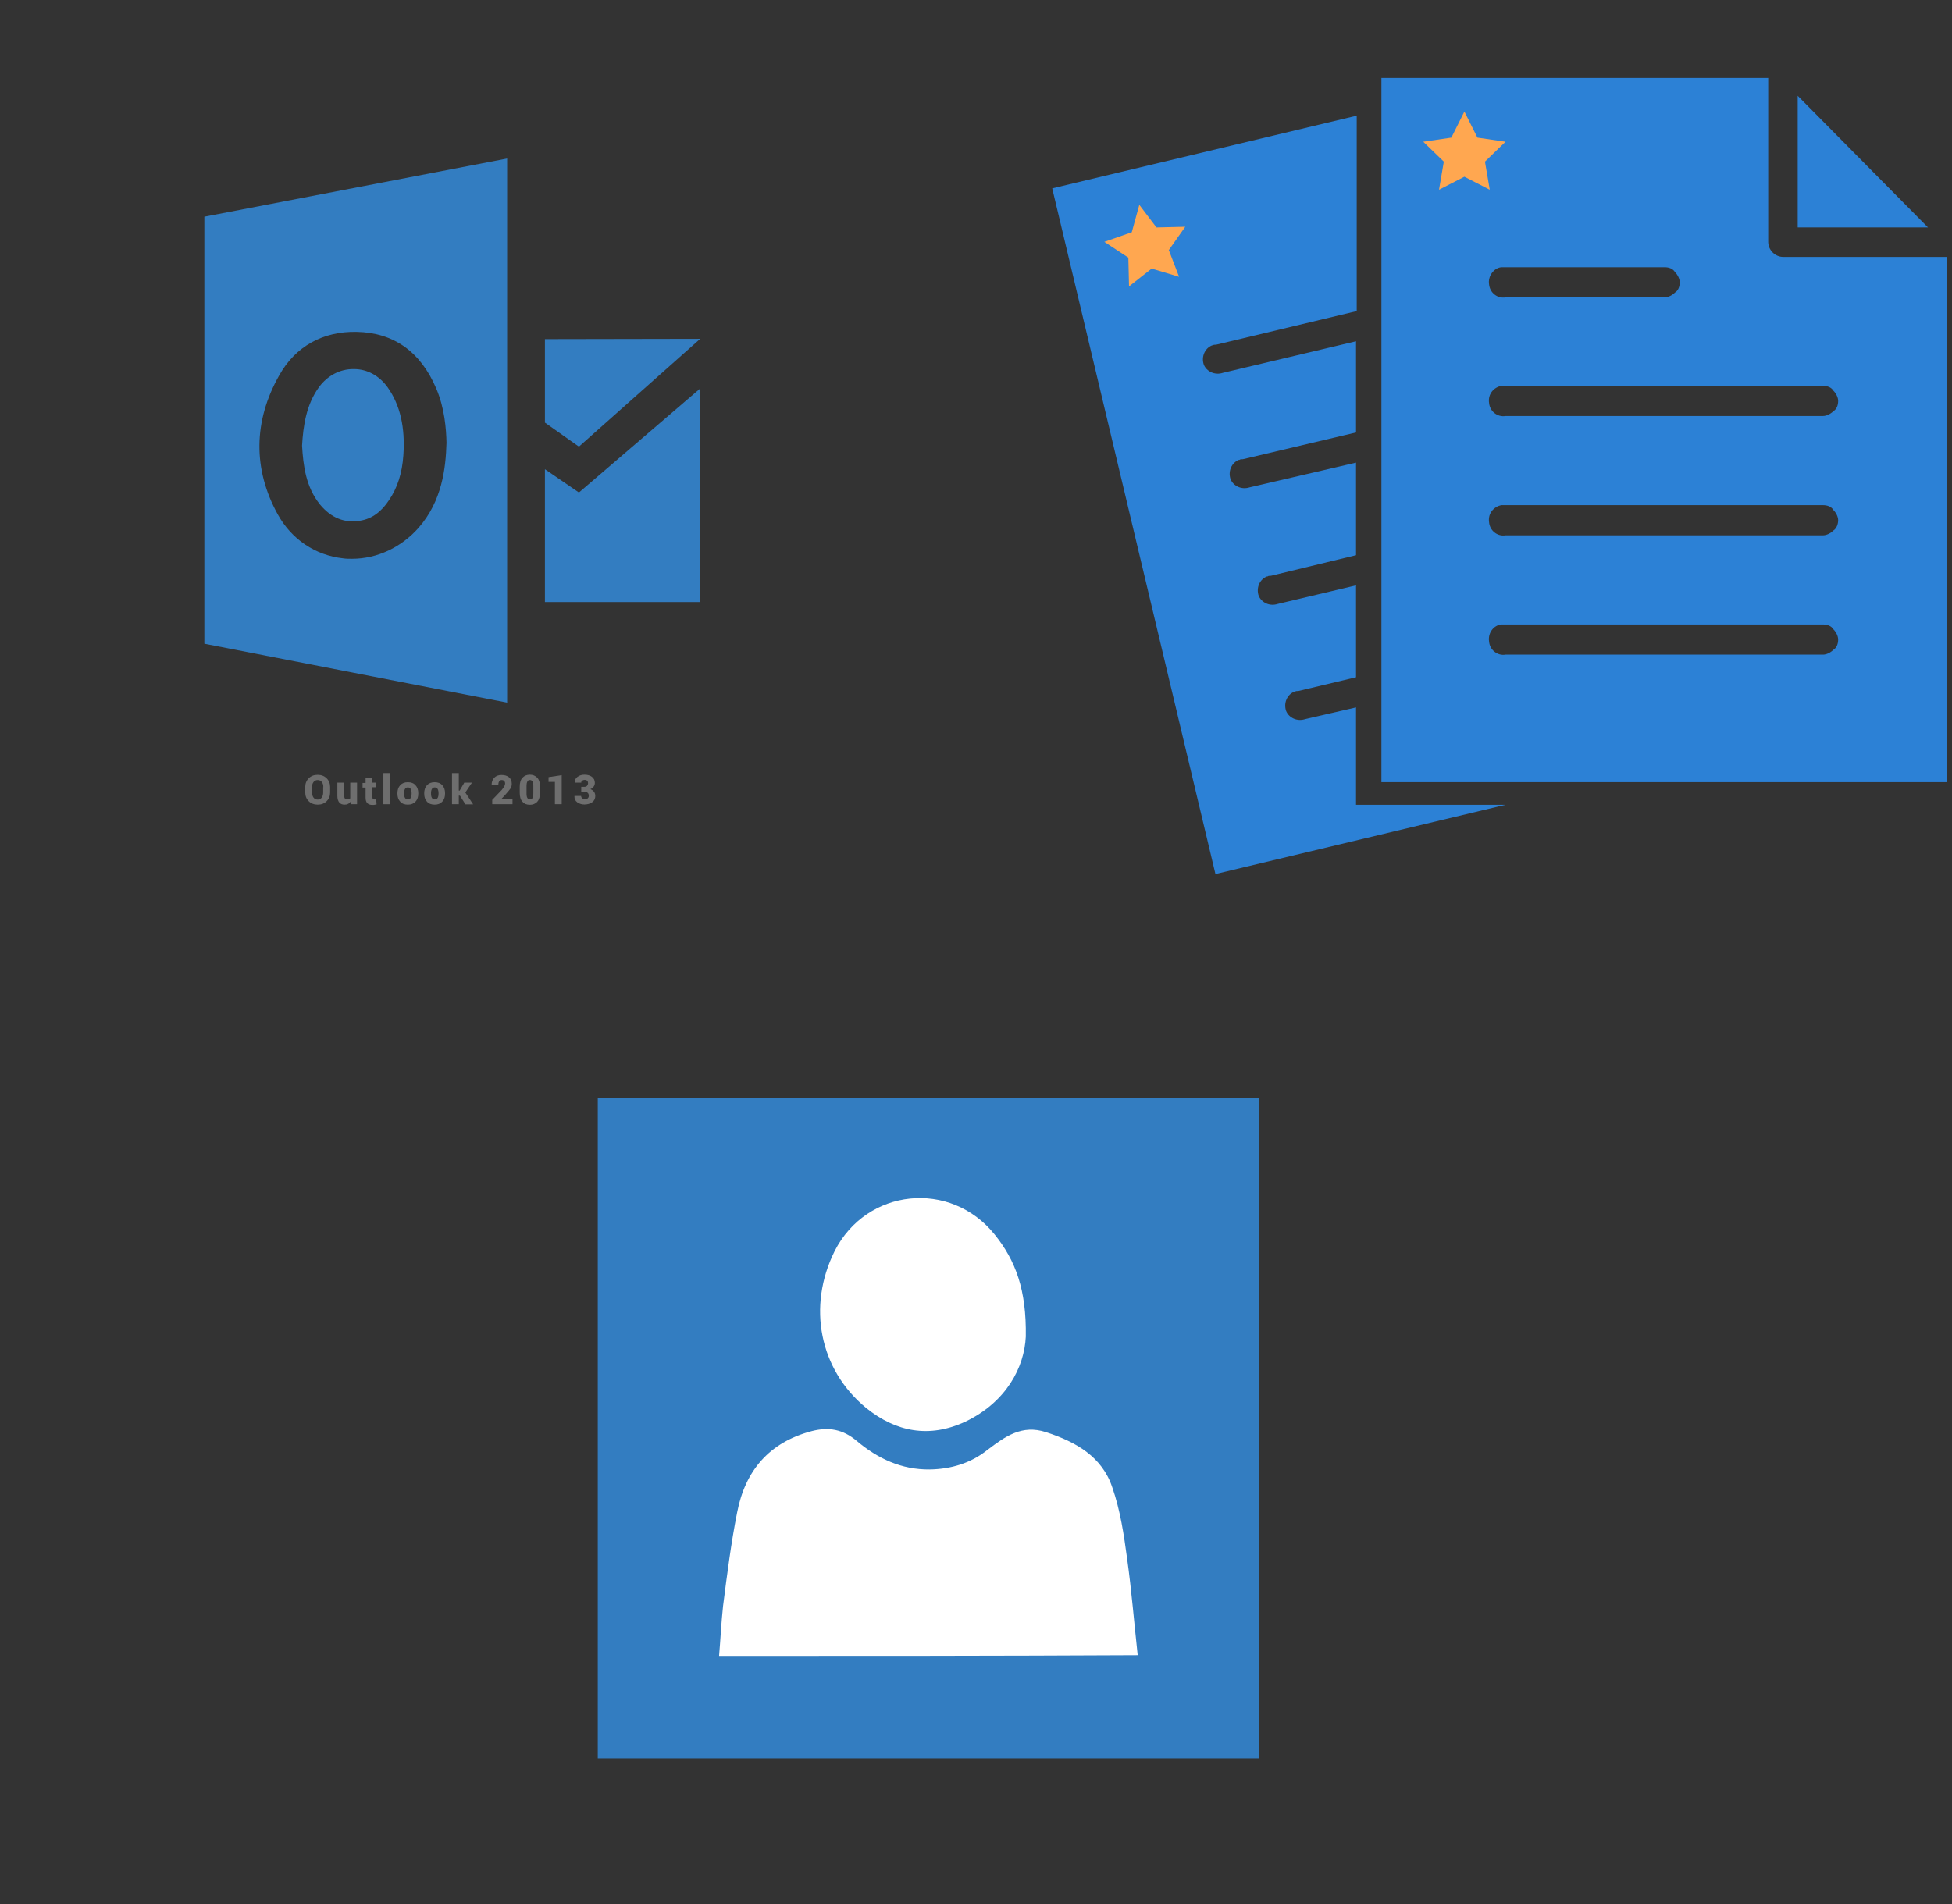 ﻿<?xml version="1.0" encoding="utf-8"?>
<!DOCTYPE svg PUBLIC "-//W3C//DTD SVG 1.1//EN" "http://www.w3.org/Graphics/SVG/1.1/DTD/svg11.dtd">
<svg width="1025" height="1000" xmlns="http://www.w3.org/2000/svg" xmlns:xlink="http://www.w3.org/1999/xlink" xmlns:xml="http://www.w3.org/XML/1998/namespace" version="1.1">
  <rect width="100%" height="100%" fill="#333333" stroke="none"/>
  <svg x="0" y="0" width="475" height="500" viewBox="0, 0, 625, 542" xml:space="preserve" id="Layer_1" enable-background="new 0 0 625 542" xmlns="http://www.w3.org/2000/svg" xmlns:xlink="http://www.w3.org/1999/xlink" xmlns:xml="http://www.w3.org/XML/1998/namespace" version="1.1">
    <g>
      <g>
        <g>
          <path d="M249.3 301.8 C257 300.5 263.6 295.7 268.9 287.5 C274.5 279.3 277.9 269 278.7 256.6 C280 237.6 276.6 222.2 267.9 209.8 C262.3 201.9 253.9 197.1 244.6 197.1 C244.3 197.1 244.3 197.1 244.1 197.1 C234.8 197.1 226.4 201.6 220.6 209.3 C211.6 221.5 209.5 236.3 208.7 250 C209.5 263.7 211.3 278.6 221.1 290.7 C228.7 299.9 238.2 303.9 249.3 301.8 z" clip-rule="evenodd" fill-rule="evenodd" style="fill:#337DC1;" />
          <path d="M141.2 91.8 L141.2 386.9 L350.4 427.6 L350.4 51.6 L141.2 91.8 z M289.2 306.8 C277.3 320.3 260.6 328.2 243.2 328.2 C241.1 328.2 239 328.2 237.1 327.9 C217.8 325.8 201.4 314.7 191.9 297.5 C174.7 266.3 175 233 193 201.3 C204.1 181.5 223.1 170.9 246.4 171.4 C272 171.9 290.6 185.1 301.4 210.5 C307.2 224 308.3 238.5 308.5 248 C308 265.8 305.4 288.3 289.2 306.8 z" clip-rule="evenodd" fill-rule="evenodd" style="fill:#337DC1;" />
        </g>
        <polygon points="376.5,176.4 376.5,234.1 400,250.7 483.8,176.2" clip-rule="evenodd" fill-rule="evenodd" style="fill:#337DC1;" />
        <polygon points="376.5,266.3 400,282.4 483.8,210.5 483.8,358.1 376.5,358.1" clip-rule="evenodd" fill-rule="evenodd" style="fill:#337DC1;" />
      </g>
      <g>
        <g>
          <path d="M228.1 489.6 C228.1 492.1 227.3 494.1 225.7 495.7 C224.1 497.3 222.1 498.1 219.5 498.1 C217 498.1 214.9 497.3 213.3 495.7 C211.7 494.1 210.9 492.1 210.9 489.6 L210.9 486 C210.9 483.5 211.7 481.5 213.3 479.9 C214.9 478.3 216.9 477.5 219.5 477.5 C222 477.5 224.1 478.3 225.7 479.9 C227.3 481.5 228.1 483.5 228.1 486 L228.1 489.6 z M223.4 486 C223.4 484.6 223.1 483.4 222.4 482.5 C221.7 481.6 220.8 481.1 219.5 481.1 C218.2 481.1 217.3 481.6 216.6 482.5 C215.9 483.4 215.6 484.6 215.6 486 L215.6 489.6 C215.6 491.1 215.9 492.2 216.6 493.2 C217.3 494.1 218.2 494.6 219.5 494.6 C220.7 494.6 221.7 494.1 222.3 493.2 C223 492.3 223.3 491.1 223.3 489.6 L223.3 486 z" style="fill:#6E6E6E;" />
          <path d="M242.2 496.1 C241.7 496.8 241.1 497.3 240.4 497.6 C239.7 498 238.9 498.1 238 498.1 C236.5 498.1 235.2 497.6 234.4 496.6 C233.6 495.6 233.1 494.1 233.1 492 L233.1 482.9 L237.8 482.9 L237.8 492 C237.8 492.8 238 493.5 238.3 493.9 C238.6 494.3 239.1 494.5 239.7 494.5 C240.2 494.5 240.6 494.4 241 494.3 C241.4 494.2 241.7 494 242 493.7 L242 482.9 L246.7 482.9 L246.7 497.8 L242.6 497.8 L242.2 496.1 z" style="fill:#6E6E6E;" />
          <path d="M257.3 479.2 L257.3 482.9 L259.8 482.9 L259.8 486.1 L257.3 486.1 L257.3 492.9 C257.3 493.4 257.4 493.8 257.6 494.1 C257.8 494.4 258.1 494.5 258.5 494.5 C258.8 494.5 259 494.5 259.2 494.5 C259.4 494.5 259.6 494.4 259.9 494.4 L260.2 497.9 C259.7 498 259.2 498.1 258.8 498.2 C258.4 498.3 257.9 498.3 257.3 498.3 C255.8 498.3 254.6 497.9 253.8 497.1 C253 496.3 252.6 495 252.6 493.2 L252.6 486.3 L250.5 486.3 L250.5 483.1 L252.6 483.1 L252.6 479.4 L257.3 479.4 z" style="fill:#6E6E6E;" />
          <path d="M269.6 497.8 L264.9 497.8 L264.9 476.3 L269.6 476.3 L269.6 497.8 z" style="fill:#6E6E6E;" />
          <path d="M274.6 490.2 C274.6 488 275.2 486.1 276.5 484.7 C277.8 483.3 279.5 482.6 281.8 482.6 C284.1 482.6 285.9 483.3 287.1 484.7 C288.4 486.1 289 487.9 289 490.2 L289 490.5 C289 492.8 288.4 494.6 287.1 496 C285.8 497.4 284.1 498.1 281.8 498.1 C279.5 498.1 277.7 497.4 276.5 496 C275.2 494.6 274.6 492.8 274.6 490.5 L274.6 490.2 z M279.2 490.5 C279.2 491.8 279.4 492.7 279.8 493.4 C280.2 494.1 280.9 494.5 281.8 494.5 C282.7 494.5 283.4 494.1 283.8 493.4 C284.2 492.7 284.4 491.7 284.4 490.5 L284.4 490.2 C284.4 489 284.2 488 283.8 487.3 C283.4 486.6 282.7 486.2 281.8 486.2 C280.9 486.2 280.2 486.6 279.8 487.3 C279.4 488 279.2 489 279.2 490.2 L279.2 490.5 z" style="fill:#6E6E6E;" />
          <path d="M293.1 490.2 C293.1 488 293.7 486.1 295 484.7 C296.3 483.3 298 482.6 300.3 482.6 C302.6 482.6 304.4 483.3 305.6 484.7 C306.9 486.1 307.5 487.9 307.5 490.2 L307.5 490.5 C307.5 492.8 306.9 494.6 305.6 496 C304.3 497.4 302.6 498.1 300.3 498.1 C298 498.1 296.2 497.4 295 496 C293.7 494.6 293.1 492.8 293.1 490.5 L293.1 490.2 z M297.8 490.5 C297.8 491.8 298 492.7 298.4 493.4 C298.8 494.1 299.5 494.5 300.4 494.5 C301.3 494.5 302 494.1 302.4 493.4 C302.8 492.7 303 491.7 303 490.5 L303 490.2 C303 489 302.8 488 302.4 487.3 C302 486.6 301.3 486.2 300.4 486.2 C299.5 486.2 298.8 486.6 298.4 487.3 C298 488 297.8 489 297.8 490.2 L297.8 490.5 z" style="fill:#6E6E6E;" />
          <path d="M317.8 491.9 L317 491.9 L317 497.8 L312.3 497.8 L312.3 476.3 L317 476.3 L317 488.4 L317.6 488.4 L320.8 482.9 L326.1 482.9 L321.5 489.7 L326.9 497.9 L321.6 497.9 L317.8 491.9 z" style="fill:#6E6E6E;" />
          <path d="M354.2 497.8 L340.1 497.8 L340.1 494.8 L346.6 488 C347.4 487.1 348 486.2 348.4 485.5 C348.8 484.8 349 484.1 349 483.6 C349 482.8 348.8 482.2 348.4 481.8 C348 481.3 347.4 481.1 346.6 481.1 C345.9 481.1 345.3 481.4 344.9 482 C344.5 482.6 344.3 483.4 344.3 484.3 L339.7 484.3 L339.7 484.2 C339.7 482.3 340.3 480.8 341.5 479.5 C342.8 478.2 344.4 477.6 346.5 477.6 C348.7 477.6 350.4 478.1 351.7 479.2 C353 480.3 353.6 481.8 353.6 483.7 C353.6 485 353.3 486.1 352.6 487.1 C351.9 488.1 350.7 489.5 349 491.4 L346.3 494.3 L346.3 494.4 L354.1 494.4 L354.1 497.8 z" style="fill:#6E6E6E;" />
          <path d="M373.1 489.9 C373.1 492.6 372.5 494.7 371.2 496.1 C369.9 497.5 368.2 498.2 366.1 498.2 C363.9 498.2 362.2 497.5 361 496.1 C359.7 494.7 359.1 492.7 359.1 489.9 L359.1 485.7 C359.1 483 359.7 480.9 361 479.5 C362.3 478.1 364 477.4 366.1 477.4 C368.2 477.4 369.9 478.1 371.2 479.5 C372.5 480.9 373.1 482.9 373.1 485.6 L373.1 489.9 z M368.5 485.4 C368.5 483.9 368.3 482.8 367.9 482.1 C367.5 481.4 366.9 481.1 366.1 481.1 C365.3 481.1 364.7 481.4 364.4 482.1 C364 482.8 363.8 483.9 363.8 485.4 L363.8 490.2 C363.8 491.8 364 492.9 364.4 493.5 C364.8 494.2 365.4 494.5 366.2 494.5 C367 494.5 367.5 494.2 367.9 493.5 C368.3 492.8 368.5 491.7 368.5 490.2 L368.5 485.4 z" style="fill:#6E6E6E;" />
          <path d="M388.1 497.8 L383.4 497.8 L383.4 482.4 L379 482.4 L379 479.1 L388.1 477.7 L388.1 497.8 z" style="fill:#6E6E6E;" />
          <path d="M401.5 485.8 L403.7 485.8 C404.5 485.8 405.2 485.6 405.6 485.1 C406 484.6 406.3 484 406.3 483.2 C406.3 482.6 406.1 482 405.7 481.6 C405.3 481.2 404.7 481 403.9 481 C403.3 481 402.8 481.2 402.3 481.5 C401.8 481.8 401.6 482.3 401.6 482.9 L397.1 482.9 L397.1 482.8 C397 481.2 397.7 479.9 399 478.9 C400.3 477.9 401.9 477.4 403.8 477.4 C406 477.4 407.7 477.9 409 478.9 C410.3 479.9 411 481.3 411 483.1 C411 484 410.7 484.9 410.2 485.6 C409.6 486.4 408.9 487 407.9 487.4 C409 487.8 409.8 488.4 410.4 489.2 C411 490 411.3 491 411.3 492.1 C411.3 493.9 410.6 495.4 409.2 496.4 C407.8 497.4 406 498 403.8 498 C401.9 498 400.3 497.5 398.9 496.5 C397.5 495.5 396.8 494.1 396.9 492.2 L396.9 492.1 L401.5 492.1 C401.5 492.7 401.8 493.3 402.3 493.7 C402.8 494.1 403.4 494.4 404.1 494.4 C404.9 494.4 405.6 494.2 406.1 493.7 C406.6 493.2 406.8 492.7 406.8 492 C406.8 491 406.5 490.3 406 489.9 C405.5 489.5 404.8 489.2 403.8 489.2 L401.6 489.2 L401.6 485.8 z" style="fill:#6E6E6E;" />
        </g>
      </g>
    </g>
  </svg>
  <svg x="550" y="0" width="475" height="500" viewBox="0, 0, 131.9, 125.7" xml:space="preserve" id="e6f81958-2d5b-412e-a3cb-33bdb9bdd74f" enable-background="new 0 0 131.9 125.7" xmlns="http://www.w3.org/2000/svg" xmlns:xlink="http://www.w3.org/1999/xlink" xmlns:xml="http://www.w3.org/XML/1998/namespace" version="1.1">
    <g>
      <g>
        <path d="M45 110.8 L45 96.6 L37.6 98.3 C36.4 98.7 35.2 98.1 34.8 97.1 C34.4 95.9 35 94.7 36 94.3 L36 94.3 L36.1 94.3 C36.2 94.2 36.4 94.2 36.6 94.2 L45 92.2 L45 78.8 L33.6 81.5 C32.4 81.9 31.2 81.3 30.8 80.3 C30.4 79.1 31 77.9 32 77.5 L32 77.5 L32.1 77.5 C32.2 77.4 32.4 77.4 32.6 77.4 L45 74.4 L45 60.9 L29.5 64.5 C28.3 64.9 27.1 64.3 26.7 63.3 C26.3 62.1 26.9 60.9 27.9 60.5 L28 60.5 C28.1 60.4 28.3 60.4 28.5 60.4 L45 56.5 L45 43.2 L25.6 47.8 C24.4 48.2 23.2 47.6 22.8 46.6 C22.4 45.4 23 44.2 24 43.8 L24 43.8 L24.1 43.8 C24.2 43.7 24.4 43.7 24.6 43.7 L45.1 38.8 L45.1 10.3 L0.7 20.9 L24.5 120.9 L66.8 110.8 L45 110.8 z" style="fill:#2C81D6;" />
        <path d="M48.7 4.8 L48.7 107.5 L131.2 107.5 L131.2 30.9 L107.3 30.9 C106.1 30.9 105.1 29.9 105.1 28.7 L105.1 4.8 L48.7 4.8 z M109.4 7.4 L109.4 26.6 L128.4 26.6 L109.4 7.4 z M66.2 32.4 C66.2 32.4 66.3 32.4 66.2 32.4 C66.5 32.4 66.6 32.4 66.8 32.4 L90 32.4 C90.6 32.4 91.2 32.6 91.5 33.1 C91.9 33.5 92.2 34.1 92.2 34.6 C92.2 35.2 92 35.8 91.5 36.1 C91.1 36.5 90.5 36.8 90 36.8 L66.8 36.8 C65.6 37 64.5 36.1 64.4 34.9 C64.2 33.7 65.1 32.5 66.2 32.4 L66.2 32.4 z M66.2 49.7 C66.2 49.7 66.3 49.7 66.2 49.7 C66.5 49.7 66.6 49.7 66.8 49.7 L113.1 49.7 C113.7 49.7 114.3 49.9 114.6 50.4 C115 50.8 115.3 51.4 115.3 51.9 C115.3 52.5 115.1 53.1 114.6 53.4 C114.2 53.8 113.6 54.1 113.1 54.1 L66.8 54.1 C65.6 54.3 64.5 53.4 64.4 52.2 C64.2 50.9 65.1 49.9 66.2 49.7 L66.2 49.7 z M66.2 67.1 C66.2 67.1 66.3 67.1 66.2 67.1 C66.5 67.1 66.6 67.1 66.8 67.1 L113.1 67.1 C113.7 67.1 114.3 67.3 114.6 67.8 C115 68.2 115.3 68.8 115.3 69.3 C115.3 69.8 115.1 70.5 114.6 70.8 C114.2 71.2 113.6 71.5 113.1 71.5 L66.8 71.5 C65.6 71.7 64.5 70.8 64.4 69.6 C64.2 68.3 65.1 67.3 66.2 67.1 L66.2 67.1 z M66.2 84.5 L66.2 84.5 C66.5 84.5 66.6 84.5 66.8 84.5 L113.1 84.5 C113.7 84.5 114.3 84.7 114.6 85.2 C115 85.6 115.3 86.2 115.3 86.7 C115.3 87.3 115.1 87.9 114.6 88.2 C114.2 88.6 113.6 88.9 113.1 88.9 L66.8 88.9 C65.6 89.1 64.5 88.2 64.4 87 C64.2 85.7 65.1 84.6 66.2 84.5 L66.2 84.5 z" style="fill:#2C81D6;" />
      </g>
      <polygon points="60.8,9.7 62.7,13.5 66.8,14.1 63.8,17 64.5,21.1 60.8,19.2 57.1,21.1 57.8,17 54.8,14.1 58.9,13.5" style="fill:#FFA750;" />
      <polygon points="13.4,23.3 15.9,26.6 20.1,26.5 17.7,29.9 19.2,33.8 15.2,32.6 11.9,35.2 11.8,31 8.3,28.7 12.3,27.3" style="fill:#FFA750;" />
    </g>
  </svg>
  <svg x="250" y="500" width="475" height="500" viewBox="0, 0, 249.8, 257.7" xml:space="preserve" id="Layer_1#1" enable-background="new 0 0 249.8 257.7" xmlns="http://www.w3.org/2000/svg" xmlns:xlink="http://www.w3.org/1999/xlink" xmlns:xml="http://www.w3.org/XML/1998/namespace" version="1.1">
    <g>
      <rect x="53.6" y="57.8" width="152.4" height="152.4" style="fill:white;" />
      <g>
        <path d="M33.6 37.6 C33.6 98.4 33.6 159.3 33.6 220.1 C94.4 220.1 155.3 220.1 216.1 220.1 C216.1 159.3 216.1 98.4 216.1 37.6 C155.3 37.6 94.5 37.6 33.6 37.6 z M99 80 C107.8 62.6 131 60.2 143.2 75.4 C149 82.6 152 90.7 151.8 103.6 C151.4 112.1 146.4 121.7 135.1 127.1 C125.2 131.7 116 130 107.7 123.3 C94.8 112.7 91.4 95.3 99 80 z M67.1 191.8 C67.5 187.1 67.7 182.6 68.2 178 C69.3 169.4 70.4 160.6 72.1 152.1 C74.3 140.7 80.9 132.8 92.7 129.7 C97.4 128.5 101.3 129.2 105.1 132.4 C110.9 137.3 117.5 140.4 125.3 140.3 C131.1 140.2 136.6 138.6 141.2 134.9 C146.1 131.2 150.7 127.8 157.4 130 C165.7 132.7 172.9 136.8 175.7 145.3 C177.9 151.6 178.9 158.4 179.8 165.1 C181 173.7 181.7 182.5 182.7 191.6 C143.8 191.8 105.7 191.8 67.1 191.8 z" style="fill:#337DC1;" />
      </g>
    </g>
  </svg>
</svg>